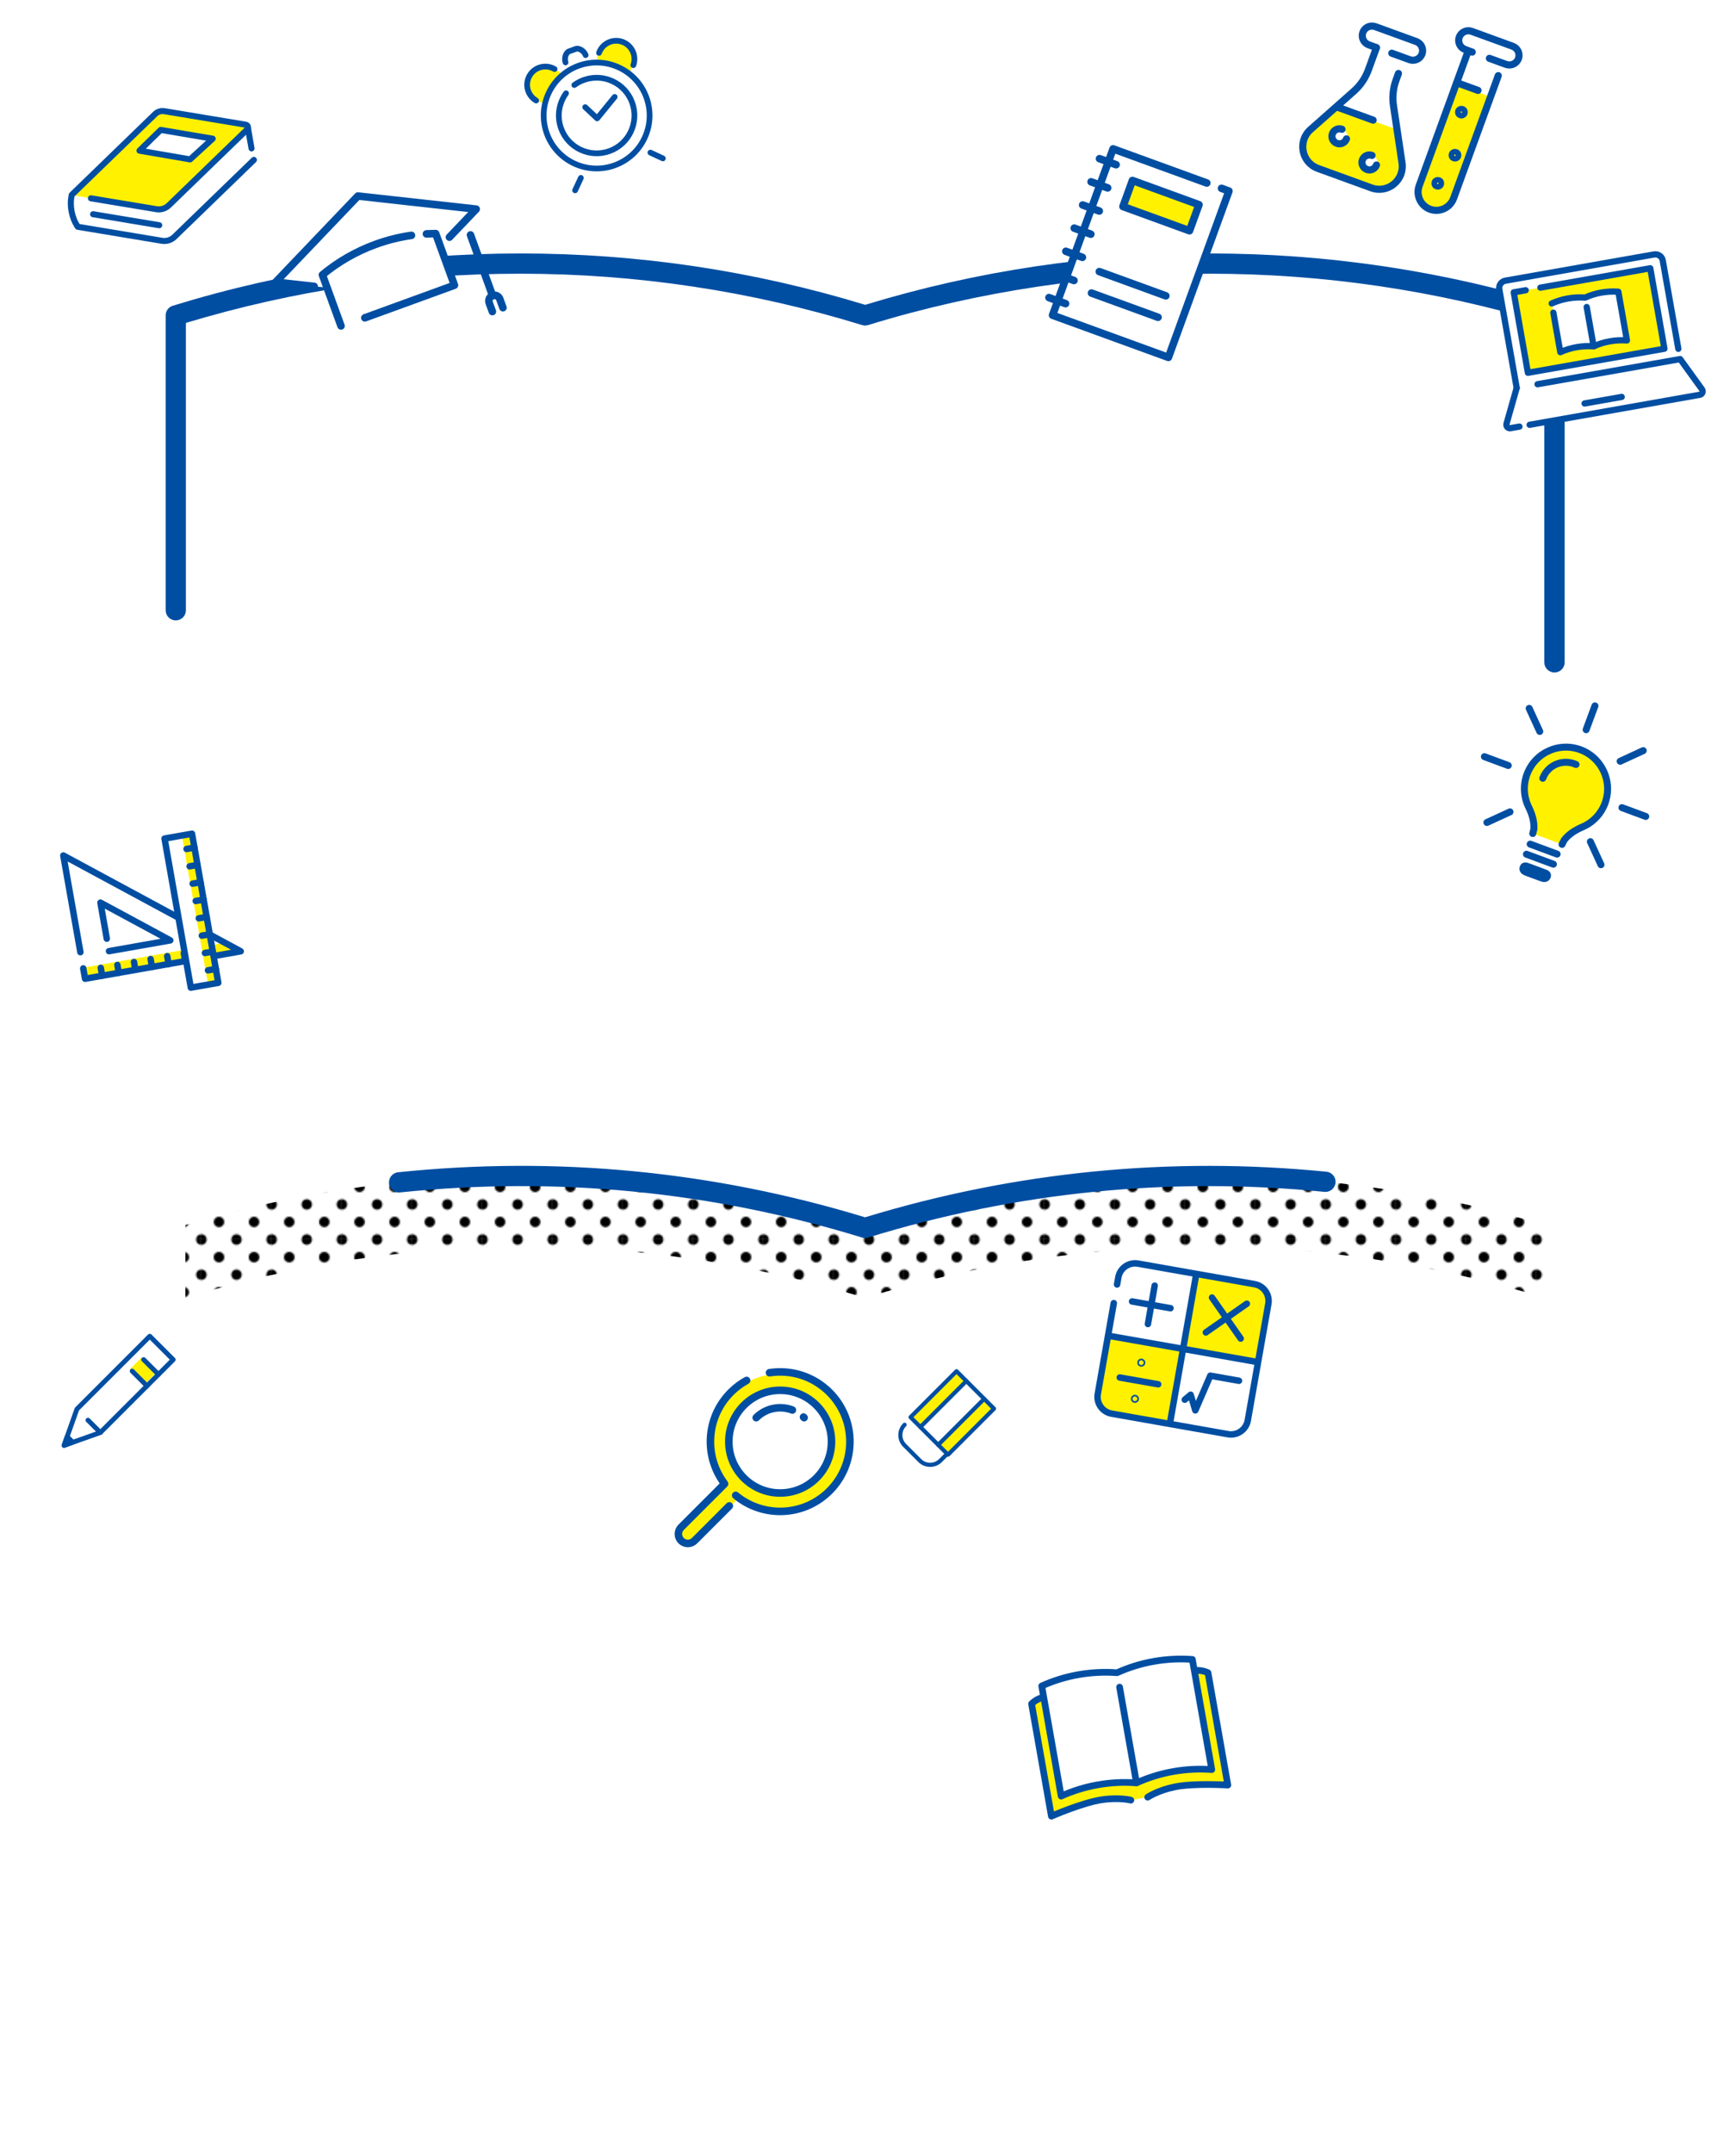 <?xml version="1.0" encoding="UTF-8"?>
<svg id="_レイヤー_2" data-name="レイヤー 2" xmlns="http://www.w3.org/2000/svg" xmlns:xlink="http://www.w3.org/1999/xlink" viewBox="0 0 750 930">
  <defs>
    <style>
      .cls-1, .cls-2, .cls-3, .cls-4, .cls-5, .cls-6, .cls-7, .cls-8, .cls-9, .cls-10, .cls-11, .cls-12 {
        fill: none;
      }

      .cls-13, .cls-2, .cls-3, .cls-4, .cls-5, .cls-6, .cls-7, .cls-8, .cls-9, .cls-10, .cls-14, .cls-11, .cls-12 {
        stroke: #004ea2;
        stroke-linecap: round;
        stroke-linejoin: round;
      }

      .cls-13, .cls-10 {
        stroke-width: 3.26px;
      }

      .cls-13, .cls-15 {
        fill: #fff100;
      }

      .cls-2 {
        stroke-width: 2.78px;
      }

      .cls-3 {
        stroke-width: 2.79px;
      }

      .cls-4 {
        stroke-width: 2.47px;
      }

      .cls-5, .cls-14 {
        stroke-width: 2.61px;
      }

      .cls-6 {
        stroke-width: 2.7px;
      }

      .cls-7 {
        stroke-width: 2.89px;
      }

      .cls-8 {
        stroke-width: 3.01px;
      }

      .cls-9 {
        stroke-width: 3.08px;
      }

      .cls-14, .cls-16 {
        fill: #fff;
      }

      .cls-17 {
        fill: #004ea2;
      }

      .cls-18 {
        fill: url(#_新規パターンスウォッチ_2);
      }

      .cls-11 {
        stroke-width: 1.78px;
      }

      .cls-12 {
        stroke-width: 2.08px;
      }
    </style>
    <pattern id="_新規パターンスウォッチ_2" data-name="新規パターンスウォッチ 2" x="0" y="0" width="45.91" height="45.91" patternTransform="translate(-2736.45 -314.62) scale(.66)" patternUnits="userSpaceOnUse" viewBox="0 0 45.91 45.91">
      <g>
        <rect class="cls-1" y="0" width="45.91" height="45.91"/>
        <path d="M45.91,49.35c1.9,0,3.44-1.54,3.44-3.44s-1.54-3.44-3.44-3.44-3.44,1.54-3.44,3.44,1.54,3.44,3.44,3.44Z"/>
        <path d="M22.96,49.35c1.9,0,3.44-1.54,3.44-3.44s-1.54-3.44-3.44-3.44-3.44,1.54-3.44,3.44,1.54,3.44,3.44,3.44Z"/>
        <path d="M0,49.35c1.9,0,3.44-1.54,3.44-3.44s-1.54-3.44-3.44-3.44-3.44,1.54-3.44,3.44,1.54,3.44,3.44,3.44Z"/>
        <path d="M45.91,26.4c1.9,0,3.44-1.54,3.44-3.44s-1.54-3.44-3.44-3.44-3.44,1.54-3.44,3.44,1.54,3.44,3.44,3.44Z"/>
        <path d="M22.96,26.4c1.9,0,3.44-1.54,3.44-3.44s-1.54-3.44-3.44-3.44-3.44,1.54-3.44,3.44,1.54,3.44,3.44,3.44Z"/>
        <path d="M0,26.4c1.9,0,3.44-1.54,3.44-3.44s-1.54-3.44-3.44-3.44-3.44,1.54-3.44,3.44,1.54,3.44,3.44,3.44Z"/>
        <path d="M45.91,3.44c1.9,0,3.44-1.54,3.44-3.44s-1.54-3.44-3.44-3.44-3.44,1.54-3.44,3.44,1.54,3.44,3.44,3.44Z"/>
        <path d="M22.96,3.44c1.9,0,3.44-1.54,3.44-3.44s-1.54-3.44-3.44-3.44-3.44,1.54-3.44,3.44,1.54,3.44,3.44,3.44Z"/>
        <path d="M0,3.44c1.9,0,3.44-1.54,3.44-3.44S1.9-3.44,0-3.44-3.44-1.9-3.44,0-1.9,3.44,0,3.44Z"/>
        <path d="M-22.96,3.44c1.9,0,3.44-1.54,3.44-3.44s-1.54-3.44-3.44-3.44-3.44,1.54-3.44,3.44,1.54,3.44,3.44,3.44Z"/>
        <path d="M-22.96,0"/>
        <path d="M11.48,37.88c1.9,0,3.44-1.54,3.44-3.44s-1.54-3.44-3.44-3.44-3.44,1.54-3.44,3.44,1.54,3.44,3.44,3.44Z"/>
        <path d="M34.43,37.88c1.9,0,3.44-1.54,3.44-3.44s-1.54-3.44-3.44-3.44-3.44,1.54-3.44,3.44,1.54,3.44,3.44,3.44Z"/>
        <circle cx="11.48" cy="11.48" r="3.44"/>
        <circle cx="34.43" cy="11.48" r="3.44"/>
        <path d="M-11.48,14.92c1.9,0,3.44-1.54,3.44-3.44s-1.54-3.44-3.44-3.44-3.44,1.54-3.44,3.44,1.54,3.44,3.44,3.44Z"/>
        <path d="M-11.48,11.48"/>
      </g>
    </pattern>
  </defs>
  <g id="_イラスト" data-name="イラスト">
    <g>
      <g>
        <path class="cls-18" d="M373.73,172.04h0c-95.66-29.43-197.96-29.43-293.63,0v388.6c95.66-29.43,197.96-29.43,293.63,0,95.66-29.43,197.96-29.43,293.63,0V172.04c-95.66-29.43-197.96-29.43-293.63,0Z"/>
        <path class="cls-16" d="M373.73,136.24h0c-97.03-29.85-200.79-29.85-297.82,0v394.15c97.03-29.85,200.79-29.85,297.82,0,97.03-29.85,200.79-29.85,297.82,0V136.24c-97.03-29.85-200.79-29.85-297.82,0Z"/>
        <path class="cls-17" d="M671.55,290.47c-2.42,0-4.37-1.96-4.37-4.37v-146.61c-46.92-14.11-95.53-21.26-144.53-21.26s-99.75,7.47-147.62,22.19c-.84.26-1.73.26-2.57,0-47.87-14.73-97.54-22.19-147.62-22.19s-97.62,7.15-144.53,21.25v124.14c0,2.42-1.96,4.37-4.37,4.37s-4.37-1.96-4.37-4.37v-127.38c0-1.92,1.25-3.62,3.09-4.18,48.7-14.98,99.24-22.58,150.2-22.58s100.6,7.46,148.91,22.19c48.31-14.72,98.4-22.19,148.91-22.19,0,0,0,0,0,0,50.96,0,101.49,7.6,150.2,22.58,1.84.56,3.09,2.26,3.09,4.18v149.86c0,2.42-1.96,4.37-4.37,4.37Z"/>
        <path class="cls-17" d="M373.73,534.76c-.43,0-.87-.06-1.29-.19-64.89-19.96-132.03-26.52-199.56-19.5-2.4.25-4.55-1.5-4.8-3.9-.25-2.4,1.5-4.55,3.9-4.8,68.26-7.1,136.13-.56,201.75,19.45,64.82-19.76,131.87-26.38,199.33-19.69,2.4.24,4.16,2.38,3.92,4.78-.24,2.4-2.39,4.16-4.78,3.92-66.74-6.62-133.08.02-197.18,19.74-.42.13-.85.19-1.29.19Z"/>
      </g>
      <g>
        <polygon class="cls-16" points="64.71 577.19 33.23 608.67 29.01 620.57 29.01 620.57 27.67 624.35 31.45 623.01 31.45 623.01 43.35 618.79 74.83 587.31 64.71 577.19"/>
        <g>
          <rect class="cls-15" x="58.39" y="587.55" width="7.02" height="9.08" transform="translate(-400.54 217.19) rotate(-45)"/>
          <line class="cls-12" x1="38.01" y1="613.45" x2="43.35" y2="618.79"/>
          <g>
            <line class="cls-12" x1="68.46" y1="593.68" x2="62.05" y2="587.28"/>
            <line class="cls-12" x1="63.49" y1="598.65" x2="57.09" y2="592.24"/>
          </g>
          <polygon class="cls-12" points="64.71 577.19 33.23 608.67 27.67 624.35 43.35 618.79 74.83 587.31 64.71 577.19"/>
          <polygon class="cls-12" points="31.45 623.01 29.01 620.57 27.67 624.35 31.45 623.01"/>
        </g>
      </g>
      <g>
        <path class="cls-16" d="M521.73,721.6s-1.94-.41-5.82-.39l-.78-4.4c-5.43-.41-10.99-.15-16.59.83s-10.92,2.65-15.88,4.89l-.13.02c-5.43-.41-10.99-.15-16.59.83-5.6.99-10.92,2.65-15.88,4.89l.85,4.83h0l-.02-.1c-.12.06-.25.11-.37.17-3.18.9-4.85,2.81-4.85,2.81h0s0,0,0,0l8.56,48.52s12.3-5.38,20.76-6.92c.21-.04.43-.07.64-.1,7.54-1.1,12.93.11,12.93.11l7.27-1.28s.59-.41,1.72-1c.33-.18.73-.37,1.15-.57.1-.05.2-.09.31-.14,1.97-.9,4.82-1.97,8.46-2.73,1.83-.38,3.96-.63,6.16-.79.95-.07,1.91-.12,2.87-.16,3.52-.14,7.01-.11,9.61-.03.24,0,.47.01.69.02,2.22.07,3.65.16,3.65.16h0l-8.72-49.47Z"/>
        <g>
          <path class="cls-15" d="M515.91,721.2l7.61,43.17c-5.43-.41-10.99-.15-16.59.83-5.6.99-10.92,2.65-15.88,4.89l-.13.02c-5.43-.41-10.99-.15-16.59.83s-10.92,2.65-15.88,4.89l-7.56-42.85c-.12.06-.25.11-.37.17-2.98,1.43-4.85,2.81-4.85,2.81l8.56,48.52s12.95-5.79,21.4-7.02c7.54-1.1,12.93.11,12.93.11l7.27-1.28s4.18-2.89,11.64-4.44c8.35-1.73,22.98-.8,22.98-.8l-8.72-49.47s-1.94-.41-5.82-.39Z"/>
          <path class="cls-7" d="M488.56,777.59s-4.91-1.29-12.46-.19c-8.44,1.23-21.87,7.11-21.87,7.11l-8.56-48.52s1.68-1.91,4.85-2.81"/>
          <path class="cls-7" d="M495.83,776.31s4.18-2.89,11.64-4.44c8.35-1.73,22.98-.8,22.98-.8l-8.56-48.52s-2.23-1.22-5.52-.98"/>
          <path class="cls-7" d="M515.13,716.8c-5.43-.41-10.99-.15-16.59.83s-10.92,2.65-15.88,4.89l-.13.02c-5.43-.41-10.99-.15-16.59.83-5.6.99-10.92,2.65-15.88,4.89l8.39,47.58c4.96-2.24,10.27-3.9,15.88-4.89s11.17-1.24,16.59-.83l.13-.02c4.96-2.24,10.27-3.9,15.88-4.89,5.6-.99,11.17-1.24,16.59-.83l-8.39-47.58Z"/>
          <line class="cls-7" x1="483.69" y1="728.76" x2="490.99" y2="770.11"/>
        </g>
      </g>
      <g>
        <path class="cls-16" d="M429.44,608.49l-16.2-16.2-19.87,19.87.51.51-3.06,2.76c-2.45,2.45-2.45,6.46,0,8.91l6.57,6.57c2.45,2.45,6.46,2.45,8.91,0l2.54-2.54.35-.38.38.38,19.87-19.87Z"/>
        <g>
          <rect class="cls-15" x="403.45" y="613.59" width="28.1" height="5.67" transform="translate(-313.59 475.76) rotate(-45)"/>
          <rect class="cls-15" x="391.55" y="601.69" width="28.1" height="5.67" transform="translate(-308.66 463.86) rotate(-45)"/>
          <line class="cls-11" x1="425.19" y1="604.24" x2="405.32" y2="624.11"/>
          <line class="cls-11" x1="417.49" y1="596.54" x2="397.62" y2="616.41"/>
          <rect class="cls-11" x="399.95" y="596.28" width="22.9" height="28.1" transform="translate(270.75 1332.8) rotate(-135)"/>
          <path class="cls-11" d="M390.82,615.43c-2.45,2.45-2.45,6.46,0,8.91l6.57,6.57c2.45,2.45,6.46,2.45,8.91,0l2.54-2.54"/>
        </g>
      </g>
      <g>
        <polygon class="cls-16" points="527.73 81.36 530.93 82.53 504.78 154.38 454.73 136.16 480.88 64.31 521.37 79.05 527.73 81.36"/>
        <g>
          <polyline class="cls-10" points="527.73 81.36 530.93 82.53 504.78 154.38 454.73 136.16 480.88 64.31 521.37 79.05"/>
          <g>
            <line class="cls-10" x1="475.02" y1="68.54" x2="482.19" y2="71.15"/>
            <line class="cls-10" x1="467.74" y1="88.55" x2="474.91" y2="91.16"/>
            <line class="cls-10" x1="471.38" y1="78.54" x2="478.55" y2="81.16"/>
            <line class="cls-10" x1="464.1" y1="98.55" x2="471.27" y2="101.16"/>
            <line class="cls-10" x1="460.46" y1="108.55" x2="467.63" y2="111.16"/>
            <line class="cls-10" x1="456.82" y1="118.55" x2="463.99" y2="121.16"/>
            <line class="cls-10" x1="453.18" y1="128.55" x2="460.35" y2="131.16"/>
          </g>
          <g>
            <line class="cls-10" x1="503.67" y1="127.79" x2="474.93" y2="117.32"/>
            <line class="cls-10" x1="500.3" y1="137.05" x2="471.55" y2="126.59"/>
            <rect class="cls-13" x="486.28" y="82.83" width="30.59" height="11.97" transform="translate(60.62 -166.19) rotate(20)"/>
          </g>
        </g>
      </g>
      <g>
        <path class="cls-16" d="M358.35,602.28c-7.06-7.06-16.76-9.99-25.91-8.47-5.51.91-9.9,3.36-9.9,3.36-2.44,1.34-4.74,3.05-6.8,5.11-10.69,10.69-11.67,27.42-2.93,39.22l.21.33-18.76,18.76c-1.59,1.59-1.59,4.2,0,5.79h0c1.59,1.59,4.2,1.59,5.79,0l15.02-15.02,3.81-3.72c11.81,8.95,28.7,8.04,39.47-2.74,11.77-11.77,11.77-30.85,0-42.61Z"/>
        <g>
          <path class="cls-15" d="M358.35,602.28c-11.77-11.77-30.85-11.77-42.61,0-10.69,10.69-11.67,27.42-2.93,39.22l.21.33-18.76,18.76c-1.59,1.59-1.59,4.2,0,5.79,1.59,1.59,4.2,1.59,5.79,0l15.02-15.02,3.62-3.86c11.82,9.1,28.83,8.23,39.66-2.6,11.77-11.77,11.77-30.85,0-42.61ZM352.73,639.27c-8.66,8.66-22.71,8.66-31.37,0-8.66-8.66-8.66-22.71,0-31.37,8.66-8.66,22.71-8.66,31.37,0,8.66,8.66,8.66,22.71,0,31.37Z"/>
          <path class="cls-10" d="M347.14,612.12c.09.08.17.17.26.25"/>
          <path class="cls-10" d="M326.7,612.38c4.22-4.22,10.39-5.33,15.63-3.31"/>
          <circle class="cls-10" cx="337.05" cy="622.73" r="22.18"/>
          <path class="cls-10" d="M332.45,592.95c9.16-1.41,18.85,1.42,25.91,8.47,11.77,11.77,11.77,30.85,0,42.61-11.09,11.09-28.68,11.73-40.52,1.91"/>
          <path class="cls-10" d="M315.08,650.49l-15.02,15.02c-1.59,1.59-4.2,1.59-5.79,0h0c-1.59-1.59-1.59-4.2,0-5.79l18.76-18.76-.21-.33c-8.74-11.8-7.76-28.52,2.93-39.22,2.07-2.07,4.36-3.77,6.8-5.11"/>
        </g>
      </g>
      <g>
        <path class="cls-15" d="M674.85,364.73l.94-1.89c1.95-2.52,4.91-4.36,7.84-5.61,4.7-2.01,8.54-6.01,10.15-11.38,2.56-8.54-1.65-17.81-9.77-21.5-9.61-4.35-20.71.4-24.31,10.11-1.8,4.85-1.37,9.98.77,14.27,1.41,2.83,2.4,6.15,2.24,9.3l-.52,2.02,12.65,4.69Z"/>
        <g>
          <path class="cls-8" d="M680.88,330.22c-5.67-2.57-12.23.24-14.35,5.97"/>
          <line class="cls-8" x1="661.08" y1="364.63" x2="672.72" y2="368.94"/>
          <line class="cls-8" x1="659.47" y1="368.99" x2="671.11" y2="373.3"/>
          <path class="cls-8" d="M666.11,379.28l-6.73-2.49c-1.02-.38-1.71-1.04-1.33-2.06s1.21-.72,2.23-.34l6.73,2.49c1.02.38,1.85.69,1.47,1.71s-1.34,1.07-2.36.69Z"/>
          <path class="cls-8" d="M674.85,364.73l.94-1.89c1.95-2.52,4.91-4.36,7.84-5.61,4.7-2.01,8.54-6.01,10.15-11.38,2.56-8.54-1.65-17.81-9.77-21.5-9.61-4.35-20.71.4-24.31,10.11-1.8,4.85-1.37,9.98.77,14.27,1.41,2.83,2.4,6.15,2.24,9.3l-.52,2.02"/>
        </g>
        <g>
          <line class="cls-8" x1="689.06" y1="304.91" x2="685.25" y2="315.2"/>
          <g>
            <line class="cls-8" x1="709.92" y1="324.24" x2="699.95" y2="328.83"/>
            <line class="cls-8" x1="652.36" y1="350.69" x2="642.39" y2="355.27"/>
          </g>
          <g>
            <line class="cls-8" x1="711" y1="352.67" x2="700.72" y2="348.86"/>
            <line class="cls-8" x1="651.6" y1="330.66" x2="641.31" y2="326.85"/>
          </g>
          <g>
            <line class="cls-8" x1="660.64" y1="305.99" x2="665.22" y2="315.96"/>
            <line class="cls-8" x1="687.09" y1="363.56" x2="691.67" y2="373.53"/>
          </g>
        </g>
      </g>
      <g>
        <path class="cls-16" d="M654.86,165.35l-7.12-40.35c-.31-1.76.87-3.44,2.63-3.75l64.24-11.33c1.76-.31,3.44.87,3.75,2.63l6.73,38.14.78,4.43,9.44,13.06c.65.9.13,2.17-.96,2.36l-73.5,12.96-4.43.78-3.87.68c-1.09.19-2.01-.82-1.71-1.89l4.4-15.5-.39-2.21Z"/>
        <g>
          <rect class="cls-15" x="656.58" y="120.81" width="59.89" height="35.28" transform="translate(-13.61 121.32) rotate(-10)"/>
          <path class="cls-16" d="M670.39,131.08c2.19-.99,4.54-1.73,7.02-2.16s4.94-.55,7.34-.37h.06c2.19-1,4.54-1.74,7.02-2.17,2.48-.44,4.94-.55,7.34-.37l3.71,21.05c-2.4-.18-4.86-.07-7.34.37s-4.83,1.17-7.02,2.16h-.06c-2.4-.17-4.86-.06-7.34.38s-4.83,1.17-7.02,2.16l-3.71-21.05Z"/>
          <path class="cls-6" d="M655.25,167.56l-4.4,15.5c-.3,1.07.61,2.08,1.71,1.89l3.87-.68"/>
          <path class="cls-6" d="M660.85,183.49l73.5-12.96c1.09-.19,1.61-1.46.96-2.36l-9.44-13.06-61.61,10.86"/>
          <polyline class="cls-6" points="665.5 124.25 712.96 115.88 719.08 150.63 660.1 161.03 653.97 126.28 659.14 125.37"/>
          <path class="cls-6" d="M655.25,167.56l-7.51-42.57c-.31-1.76.87-3.44,2.63-3.75l64.24-11.33c1.76-.31,3.44.87,3.75,2.63l6.73,38.14"/>
          <g>
            <path class="cls-6" d="M670.39,131.08c2.19-.99,4.54-1.73,7.02-2.16s4.94-.55,7.34-.37h.06c2.19-1,4.54-1.74,7.02-2.17,2.48-.44,4.94-.55,7.34-.37l3.71,21.05c-2.4-.18-4.86-.07-7.34.37s-4.83,1.17-7.02,2.16h-.06c-2.4-.17-4.86-.06-7.34.38s-4.83,1.17-7.02,2.16l-3.01-17.08"/>
            <line class="cls-6" x1="685.5" y1="132.62" x2="688.49" y2="149.59"/>
          </g>
          <line class="cls-6" x1="684.58" y1="174.28" x2="700.62" y2="171.46"/>
        </g>
      </g>
      <g>
        <path class="cls-16" d="M27.42,369.53l7.36,41.76,1.24,7.01.79,4.48,67.25-11.86-76.64-41.38ZM46.2,405.47l-2.75-15.58,30.17,16.29-26.48,4.67-.95-5.38Z"/>
        <g>
          <polygon class="cls-15" points="104.05 410.91 36.64 422.8 35.8 418.02 97.14 407.2 104.05 410.91"/>
          <polyline class="cls-2" points="34.73 411.3 27.36 369.54 104 410.92 36.75 422.78 35.96 418.3"/>
          <polyline class="cls-2" points="46.14 405.48 43.39 389.9 73.56 406.19 47.09 410.86"/>
          <g>
            <line class="cls-2" x1="86.6" y1="410.48" x2="87.2" y2="413.88"/>
            <line class="cls-2" x1="79.42" y1="411.74" x2="80.02" y2="415.15"/>
            <line class="cls-2" x1="72.25" y1="413.01" x2="72.85" y2="416.41"/>
            <line class="cls-2" x1="65.07" y1="414.27" x2="65.67" y2="417.68"/>
            <line class="cls-2" x1="57.89" y1="415.54" x2="58.49" y2="418.94"/>
            <line class="cls-2" x1="50.72" y1="416.8" x2="51.32" y2="420.21"/>
            <line class="cls-2" x1="43.54" y1="418.07" x2="44.14" y2="421.48"/>
          </g>
          <g>
            <rect class="cls-16" x="76.67" y="360.68" width="12.05" height="65.39" transform="translate(-67.05 20.34) rotate(-10)"/>
            <rect class="cls-15" x="84.2" y="360.03" width="4.46" height="65.39" transform="translate(-66.88 20.97) rotate(-10)"/>
            <rect class="cls-2" x="76.67" y="360.68" width="12.05" height="65.39" transform="translate(-67.05 20.34) rotate(-10)"/>
            <g>
              <line class="cls-2" x1="80.6" y1="366.72" x2="84.01" y2="366.12"/>
              <line class="cls-2" x1="81.92" y1="374.21" x2="85.33" y2="373.61"/>
              <line class="cls-2" x1="83.24" y1="381.7" x2="86.65" y2="381.1"/>
              <line class="cls-2" x1="84.56" y1="389.19" x2="87.97" y2="388.59"/>
              <line class="cls-2" x1="85.88" y1="396.67" x2="89.29" y2="396.07"/>
              <line class="cls-2" x1="87.2" y1="404.16" x2="90.61" y2="403.56"/>
              <line class="cls-2" x1="88.52" y1="411.65" x2="91.93" y2="411.05"/>
              <line class="cls-2" x1="89.84" y1="419.14" x2="93.25" y2="418.54"/>
            </g>
          </g>
        </g>
      </g>
      <g>
        <path class="cls-16" d="M543.5,554.97l-1.5-.26-24.88-4.39-25.46-4.49c-3.98-.7-7.8,1.98-8.5,5.96l-.54,3.06-1.42,8.04-6.92,39.25c-.13.75-.14,1.49-.05,2.21-.02,2.42,1.47,4.61,3.72,5.47.69.39,1.46.67,2.28.82l50.35,8.88c3.98.7,7.8-1.98,8.5-5.96l4.49-25.46,4.39-24.88.26-1.5c.56-3.16-1.55-6.18-4.72-6.74Z"/>
        <g>
          <path class="cls-15" d="M514.04,552.9h32.61v32.61h-26.79c-3.21,0-5.82-2.61-5.82-5.82v-26.79h0Z" transform="translate(953.79 1221.85) rotate(-170)"/>
          <path class="cls-15" d="M475.88,579.57h32.61v32.61h-26.79c-3.21,0-5.82-2.61-5.82-5.82v-26.79h0Z" transform="translate(110.95 -76.41) rotate(10)"/>
          <line class="cls-3" x1="478.97" y1="577" x2="543.26" y2="588.33"/>
          <g>
            <line class="cls-3" x1="538.67" y1="563.15" x2="520.96" y2="575.55"/>
            <line class="cls-3" x1="523.62" y1="560.49" x2="536.02" y2="578.2"/>
          </g>
          <g>
            <line class="cls-3" x1="505.68" y1="565.09" x2="489.09" y2="562.17"/>
            <line class="cls-3" x1="498.85" y1="555.34" x2="495.93" y2="571.93"/>
          </g>
          <g>
            <line class="cls-3" x1="500.36" y1="597.95" x2="483.77" y2="595.02"/>
            <circle class="cls-3" cx="493.07" cy="588.61" r=".35"/>
            <path class="cls-3" d="M490.67,604.29c-.03.19-.22.32-.41.29s-.32-.22-.29-.41.22-.32.41-.29.32.22.29.41Z"/>
          </g>
          <polyline class="cls-3" points="535.27 596.43 522.89 594.24 516.41 609.22 514.4 602.47 511.85 604.6"/>
          <line class="cls-3" x1="516.78" y1="550.53" x2="505.45" y2="614.81"/>
          <path class="cls-3" d="M481.19,562.88l-6.92,39.25c-.7,3.98,1.98,7.8,5.96,8.5l50.35,8.88c3.98.7,7.8-1.98,8.5-5.96l8.88-50.35c.7-3.98-1.98-7.8-5.96-8.5l-50.35-8.88c-3.98-.7-7.8,1.98-8.5,5.96l-.54,3.06"/>
        </g>
      </g>
      <g>
        <polygon class="cls-16" points="205.73 90.33 154.62 84.68 119.09 121.87 135.74 123.71 141.29 124.23 147.33 140.8 157.62 137.29 196.35 123.19 190.23 106.38 194.16 102.45 205.73 90.33"/>
        <g>
          <polyline class="cls-10" points="194.16 102.45 205.73 90.33 154.62 84.68 119.09 121.87 135.74 123.71"/>
          <path class="cls-10" d="M177.76,101.67c-5.2.74-10.41,2.03-15.54,3.9-8.59,3.13-16.28,7.63-22.93,13.15l8.04,22.08"/>
          <path class="cls-10" d="M157.62,137.29l38.72-14.09-8.11-22.29c-1.33,0-2.65.05-3.99.12"/>
          <line class="cls-10" x1="203.26" y1="101.48" x2="212.82" y2="127.75"/>
          <path class="cls-10" d="M212.72,134.59l-1.38-3.79c-.46-1.26.2-2.66,1.45-3.12h0c1.26-.46,2.66.2,3.12,1.45l1.38,3.79"/>
        </g>
      </g>
      <g>
        <path class="cls-16" d="M605.72,70.36l-3.69-24.69c-.56-3.74-.17-7.55,1.12-11.1l3.51-9.64,2.36.86c2.16.78,4.56-.34,5.35-2.49.78-2.16-.34-4.56-2.49-5.35l-17.73-6.45c-2.16-.78-4.56.34-5.35,2.49-.78,2.16.34,4.56,2.49,5.35l3.38,1.23-3.51,9.64c-1.29,3.55-3.45,6.72-6.28,9.22l-18.7,16.54c-5.64,4.99-3.9,14.2,3.18,16.78l23.13,8.42c7.08,2.58,14.34-3.36,13.22-10.81Z"/>
        <path class="cls-16" d="M653.52,19.98l-17.73-6.45c-2.16-.78-4.56.34-5.35,2.49h0c-.78,2.16.34,4.56,2.49,5.35l1.42.52-21.24,58.36c-1.49,4.09.64,8.66,4.73,10.15s8.66-.64,10.15-4.73l21.24-58.36,1.42.52c2.16.78,4.56-.34,5.35-2.49h0c.78-2.16-.34-4.56-2.49-5.35Z"/>
        <g>
          <path class="cls-15" d="M603.57,55.98l-26.5-9.64-10.89,9.63c-5.64,4.99-3.9,14.2,3.18,16.78l23.13,8.42c7.08,2.58,14.34-3.36,13.22-10.81l-2.15-14.38Z"/>
          <path class="cls-9" d="M601.29,22.98l7.72,2.81c2.16.78,4.56-.34,5.35-2.49h0c.78-2.16-.34-4.56-2.49-5.35l-17.73-6.45c-2.16-.78-4.56.34-5.35,2.49h0c-.78,2.16.34,4.56,2.49,5.35l3.39,1.23"/>
          <path class="cls-9" d="M594.65,20.62l-3.49,9.58c-1.29,3.55-3.45,6.72-6.28,9.22l-18.7,16.54c-5.64,4.99-3.9,14.2,3.18,16.78l23.13,8.42c7.08,2.58,14.34-3.36,13.22-10.81l-3.69-24.69c-.56-3.74-.17-7.55,1.12-11.1l1.03-2.82"/>
          <line class="cls-9" x1="577.9" y1="46.32" x2="593.24" y2="51.9"/>
          <g>
            <circle class="cls-16" cx="578.67" cy="58.89" r="3.45"/>
            <path class="cls-9" d="M581.71,59.99c-.61,1.68-2.47,2.55-4.15,1.93s-2.55-2.47-1.93-4.15c.61-1.68,2.47-2.55,4.15-1.93"/>
          </g>
          <g>
            <circle class="cls-16" cx="591.64" cy="70.17" r="3.45"/>
            <path class="cls-9" d="M594.68,71.28c-.61,1.68-2.47,2.55-4.15,1.93-1.68-.61-2.55-2.47-1.93-4.15.61-1.68,2.47-2.55,4.15-1.93"/>
          </g>
        </g>
        <g>
          <path class="cls-15" d="M643.95,41.85l-15.95,43.81c-1.49,4.09-6.06,6.22-10.15,4.73h0c-4.09-1.49-6.22-6.06-4.73-10.15l15.95-43.81,14.88,5.42Z"/>
          <path class="cls-9" d="M643.46,25.2l7.2,2.62c2.16.78,4.56-.34,5.35-2.49h0c.78-2.16-.34-4.56-2.49-5.35l-17.73-6.45c-2.16-.78-4.56.34-5.35,2.49h0c-.78,2.16.34,4.56,2.49,5.35l3.11,1.13"/>
          <path class="cls-9" d="M647.29,32.67l-19.29,52.99c-1.49,4.09-6.06,6.22-10.15,4.73h0c-4.09-1.49-6.22-6.06-4.73-10.15l21.04-57.82"/>
          <line class="cls-9" x1="629.34" y1="35.7" x2="638.54" y2="39.05"/>
          <circle class="cls-9" cx="621.17" cy="79.19" r="1.2"/>
          <circle class="cls-9" cx="628.59" cy="67.05" r="1.2"/>
          <circle class="cls-9" cx="631.36" cy="48.45" r="1.2"/>
        </g>
      </g>
      <g>
        <path class="cls-16" d="M108.67,64.1l-1.55-8.77c.15-.64-.25-1.35-.98-1.48l-35.14-5.84c-1.44-.24-2.92.22-3.97,1.24l-35.89,34.77-.15.17c-1.01,4.65-.03,9.8,2.61,13.76l36.37,6.05c1.96.33,3.96-.3,5.39-1.68l34.33-33.26-1.03-4.95Z"/>
        <g>
          <path class="cls-15" d="M39.28,85.66l28.29,4.7c1.96.33,3.96-.3,5.39-1.68l33.82-32.76c.71-.69.34-1.9-.64-2.06l-35.14-5.84c-1.44-.24-2.92.22-3.97,1.24l-35.89,34.77-.15.17,8.29,1.47Z"/>
          <line class="cls-5" x1="40.22" y1="92.54" x2="68.79" y2="97.29"/>
          <path class="cls-5" d="M39.28,85.66l28.29,4.7c1.96.33,3.96-.3,5.39-1.68l33.82-32.76c.71-.69.34-1.9-.64-2.06l-35.14-5.84c-1.44-.24-2.92.22-3.97,1.24l-35.89,34.77-.15.17c-1.01,4.65-.03,9.8,2.61,13.76h0s36.37,6.05,36.37,6.05c1.96.33,3.96-.3,5.39-1.68l34.33-33.26"/>
          <line class="cls-5" x1="108.67" y1="64.1" x2="107.14" y2="55.45"/>
          <polygon class="cls-14" points="69.44 56.11 60.25 65.08 82.12 68.85 91.89 59.91 69.44 56.11"/>
        </g>
      </g>
      <g>
        <path class="cls-16" d="M271.74,31.6l1.89-3.46c1.46-4.1-.68-8.61-4.77-10.07-4.1-1.46-8.61.68-10.07,4.77,0,0-1.06,2.11-.87,3.89l-.81.3c-.89.03-1.79.1-2.68.23l-1.41-3.46c-.59-1.63-2.7-3.25-4.33-2.66l-2.75,1c-1.63.59-2.2,3.19-1.6,4.82l1.19,3.61c-.67.43-1.32.89-1.94,1.37l-.81.3c-1.01-1.49-3.17-2.42-3.17-2.42-3.75-2.2-8.58-.94-10.78,2.82-2.2,3.75-.94,8.58,2.82,10.78l3.67,1.43.17-.06c-.95,4.15-.77,8.62.8,12.92,4.32,11.87,17.45,17.99,29.32,13.67,11.87-4.32,17.99-17.45,13.67-29.32-1.57-4.3-4.29-7.85-7.69-10.41l.17-.06Z"/>
        <g>
          <path class="cls-15" d="M231.63,43.43c-3.75-2.2-5.01-7.03-2.82-10.78,2.2-3.75,7.03-5.01,10.78-2.82,0,0,2.17.93,3.17,2.42,0,0-5.88,5.08-7.47,12.61l-3.67-1.43Z"/>
          <path class="cls-15" d="M273.63,28.14c1.46-4.1-.68-8.61-4.77-10.07-4.1-1.46-8.61.68-10.07,4.77,0,0-1.06,2.11-.87,3.89,0,0,7.77.11,13.82,4.86l1.89-3.46Z"/>
          <circle class="cls-4" cx="257.77" cy="49.9" r="22.88" transform="translate(103.6 262.43) rotate(-65)"/>
          <path class="cls-4" d="M248.11,36.73c1.22-.89,2.58-1.63,4.07-2.17,8.48-3.08,17.85,1.29,20.93,9.76,3.08,8.48-1.29,17.85-9.76,20.93-8.48,3.08-17.85-1.29-20.93-9.76-1.93-5.3-.94-10.94,2.13-15.19"/>
          <path class="cls-4" d="M231.63,43.43c-3.75-2.2-5.01-7.03-2.82-10.78,2.2-3.75,7.03-5.01,10.78-2.82"/>
          <path class="cls-4" d="M273.63,28.14c1.46-4.1-.68-8.61-4.77-10.07-4.1-1.46-8.61.68-10.07,4.77"/>
          <line class="cls-4" x1="250.96" y1="76.85" x2="248.46" y2="82.22"/>
          <line class="cls-4" x1="281" y1="65.92" x2="286.37" y2="68.42"/>
          <polyline class="cls-4" points="252.82 46.29 257.99 51.14 265.56 41.86"/>
          <path class="cls-4" d="M244.33,26.97h0c-.59-1.63-.03-4.22,1.6-4.82l2.75-1c1.63-.59,3.73,1.03,4.33,2.66h0"/>
        </g>
      </g>
    </g>
    <rect class="cls-1" y="0" width="750" height="930"/>
  </g>
</svg>